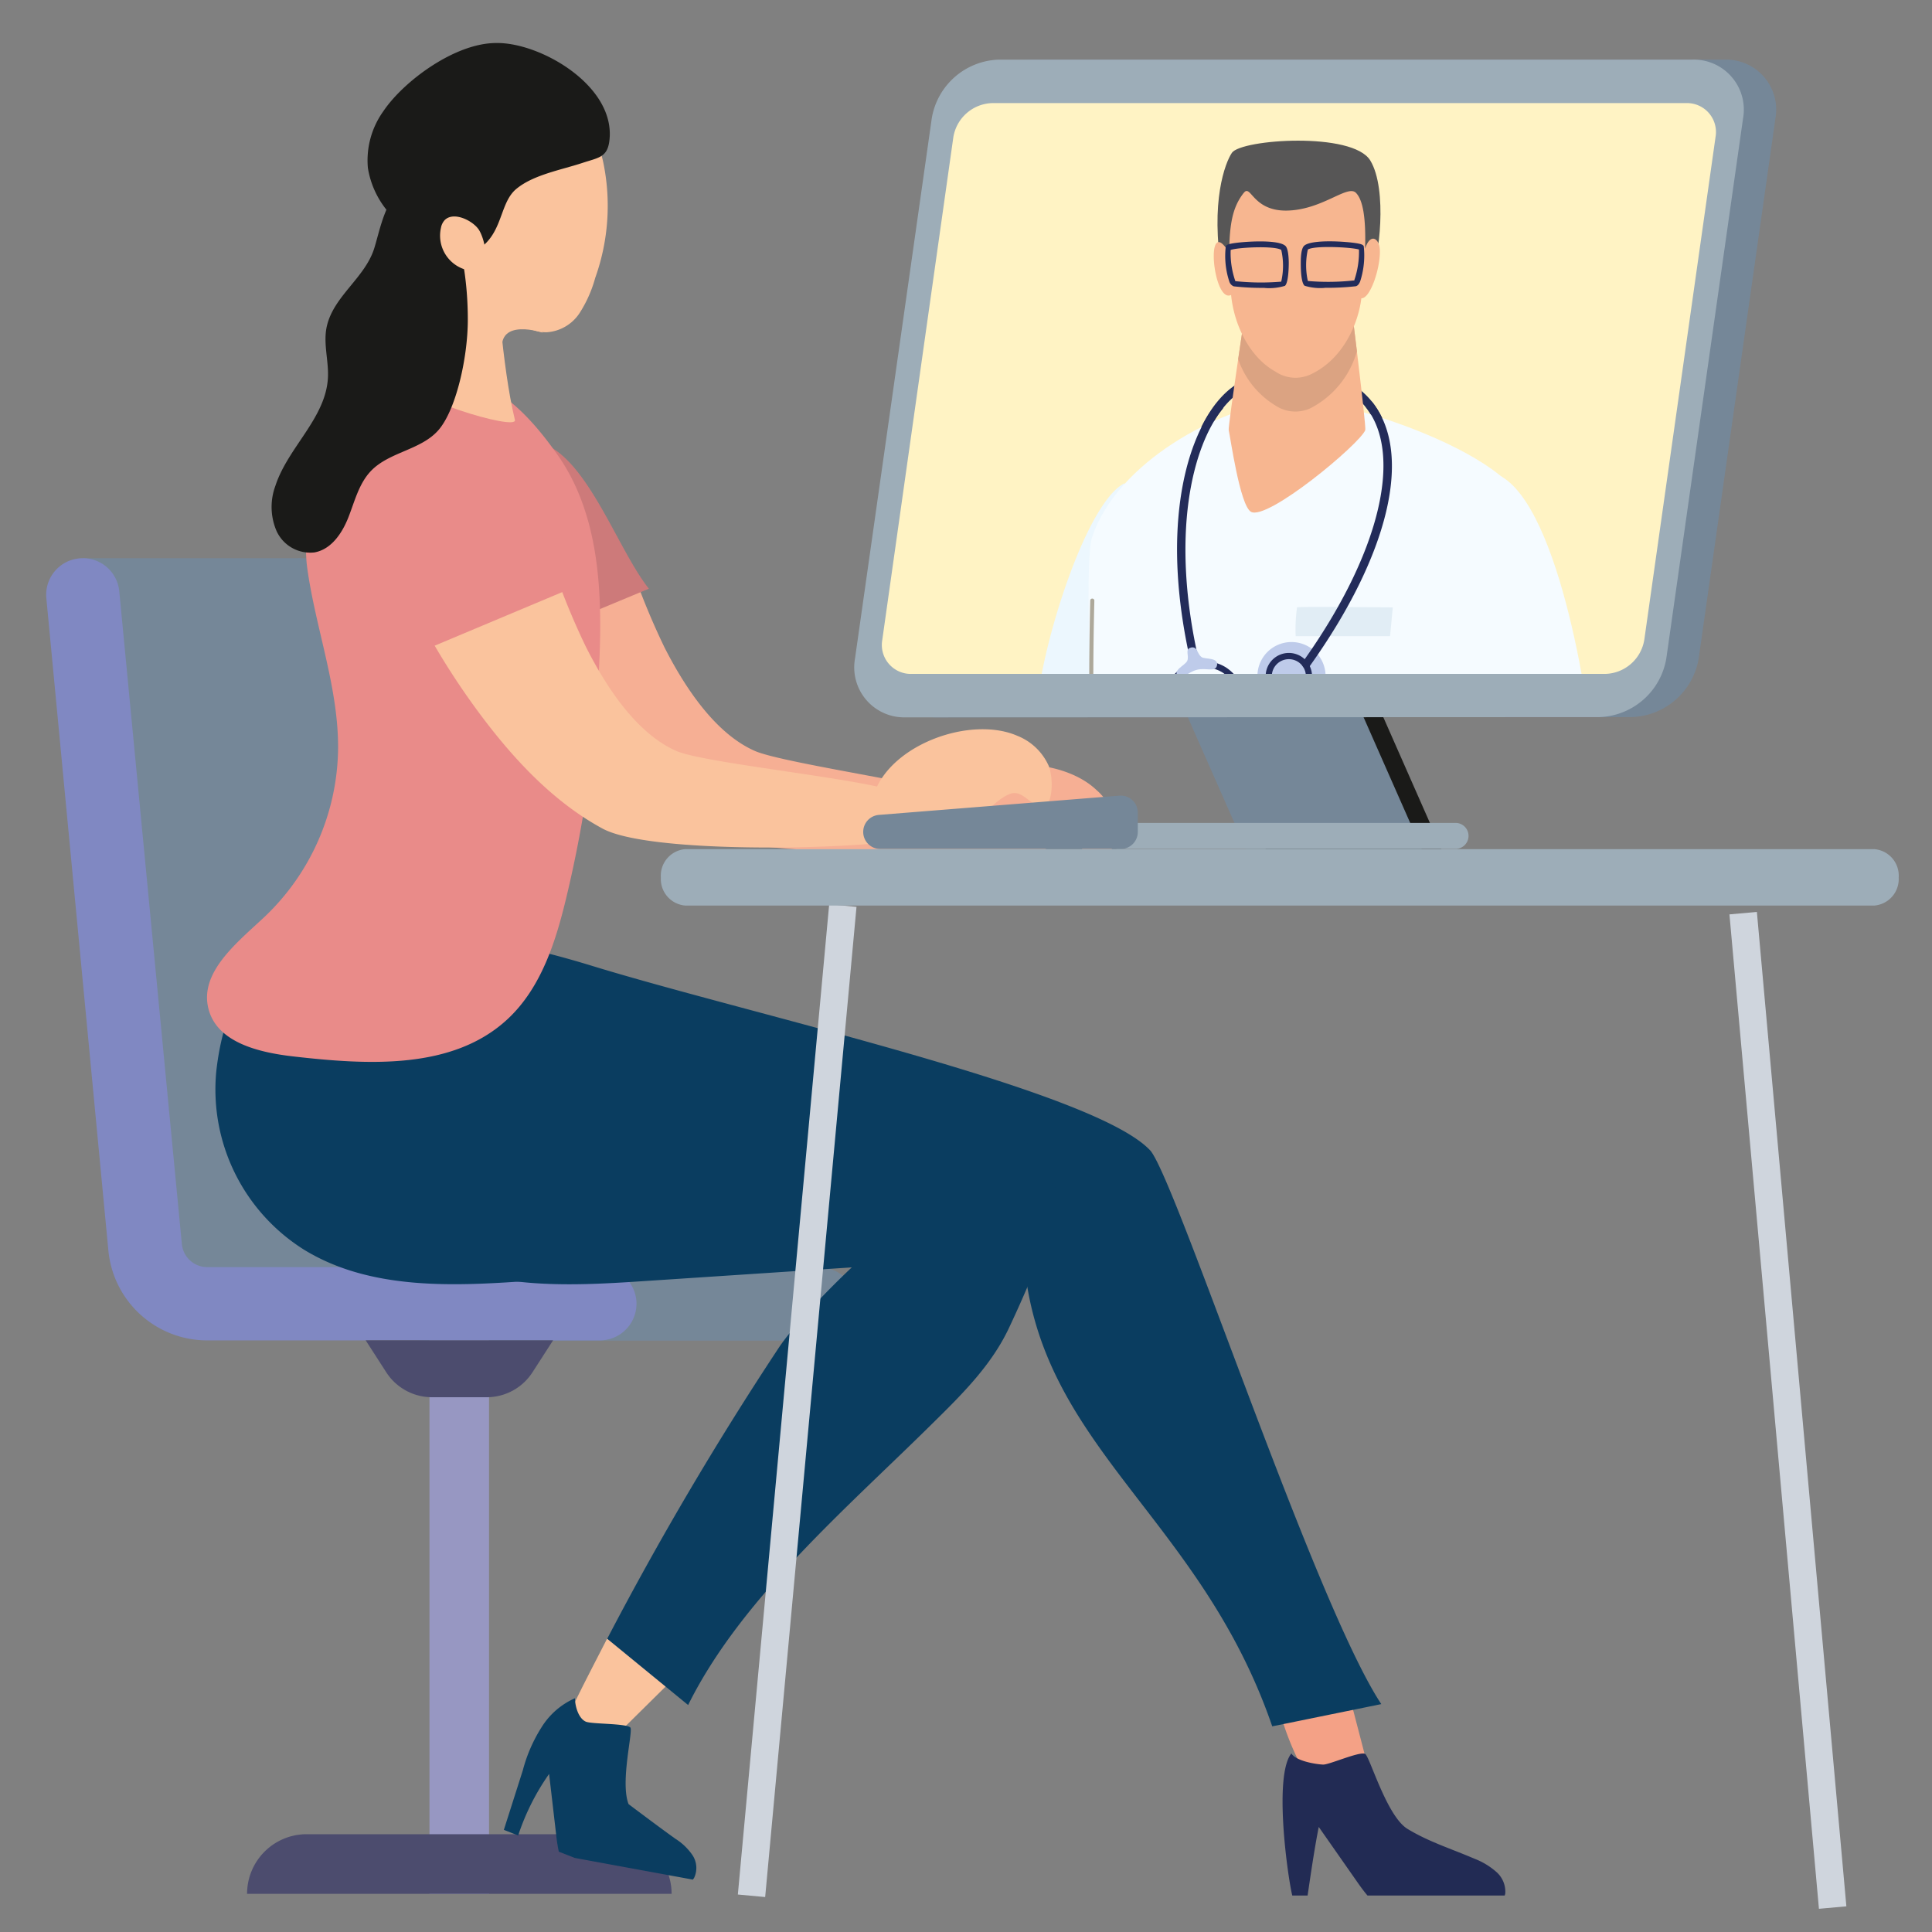 <svg id="Ebene_1" data-name="Ebene 1" xmlns="http://www.w3.org/2000/svg" xmlns:xlink="http://www.w3.org/1999/xlink" viewBox="0 0 226.77 226.77"><rect x="0" y="0" width="226.77" height="226.77" fill="#808080" stroke="none"/><defs><style>.cls-1{fill:none;}.cls-16,.cls-2{fill:#1a1a18;}.cls-3{fill:#758798;}.cls-4{fill:#9dadb8;}.cls-5{fill:#fff3c4;}.cls-6{fill:#8088c2;}.cls-7{fill:#9797c2;}.cls-8{fill:#4c4c6e;}.cls-9{fill:#f6af94;}.cls-10{fill:#cd7a7a;}.cls-11{fill:#f4a186;}.cls-12{fill:#0a3d60;}.cls-12,.cls-15,.cls-16{fill-rule:evenodd;}.cls-13{fill:#fac39d;}.cls-14{fill:#e98b89;}.cls-15{fill:#222b54;}.cls-17{fill:#cfd5dd;}.cls-18{clip-path:url(#clip-path);}.cls-19{fill:#232c5a;}.cls-20{fill:#f4a189;}.cls-21{fill:#ecf7fe;}.cls-22{fill:#f5fbff;}.cls-23{fill:#f7b690;}.cls-24{fill:#575656;}.cls-25{fill:#dba382;}.cls-26{fill:#ada89a;}.cls-27{fill:#becbea;}.cls-28{fill:#e1edf5;}.cls-29{fill:#3a53a1;}</style><clipPath id="clip-path"><path class="cls-1" d="M107.15,79.1a3.4,3.4,0,0,1-3.44-4l8.34-59a4.77,4.77,0,0,1,4.57-4h81.45a3.4,3.4,0,0,1,3.44,4l-8.34,59a4.77,4.77,0,0,1-4.57,4Z"/></clipPath></defs><title>test_videosprechstunde_arzt</title><polygon class="cls-2" points="169.18 99.64 148.56 99.64 138.24 76.25 158.87 76.25 169.18 99.64"/><polygon class="cls-3" points="166.87 99.64 146.24 99.64 135.92 76.25 156.55 76.25 166.87 99.64"/><path class="cls-4" d="M170.85,96.59h-39.6a1.52,1.52,0,0,0-1.52,1.52h0a1.53,1.53,0,0,0,1.52,1.53h39.6a1.53,1.53,0,0,0,1.52-1.53h0A1.52,1.52,0,0,0,170.85,96.59Z"/><path class="cls-3" d="M110.06,84.2a5.88,5.88,0,0,1-5.94-6.92l9-63.34A8.24,8.24,0,0,1,121,7h81.45a5.87,5.87,0,0,1,5.94,6.91l-9,63.34a8.25,8.25,0,0,1-7.89,6.92Z"/><path class="cls-4" d="M106.29,84.2a5.87,5.87,0,0,1-5.93-6.92l9-63.34A8.24,8.24,0,0,1,117.2,7h81.45a5.87,5.87,0,0,1,5.94,6.91l-9,63.34a8.25,8.25,0,0,1-7.89,6.92Z"/><path class="cls-5" d="M107,79.1a3.4,3.4,0,0,1-3.44-4l8.34-59a4.77,4.77,0,0,1,4.57-4h81.45a3.4,3.4,0,0,1,3.44,4L193,75.1a4.77,4.77,0,0,1-4.57,4Z"/><path class="cls-3" d="M34.88,65.52v0a4.48,4.48,0,0,1,.64,0,4.29,4.29,0,0,1,4.28,3.89L47.09,146a3,3,0,0,0,3,2.76H96.2a4.3,4.3,0,0,1,0,8.6H50.12a11.6,11.6,0,0,1-8.83-4.08c-2.54.19-12.35,1-12.35,1l-10.06-3.2L9.74,65.52Z"/><path class="cls-6" d="M24.34,148.73a3,3,0,0,1-3-2.76L14,69.41a4.29,4.29,0,0,0-4.28-3.89h0a4.29,4.29,0,0,0-4.28,4.7l7.28,76.55a11.65,11.65,0,0,0,11.6,10.56H70.41a4.31,4.31,0,0,0,4.3-4.3h0a4.31,4.31,0,0,0-4.3-4.3Z"/><rect class="cls-7" x="50.41" y="157.33" width="6.99" height="64.96"/><path class="cls-8" d="M29,222.29h0a7,7,0,0,1,7-7H71.83a7,7,0,0,1,7,7H29Z"/><path class="cls-8" d="M57.1,164H50.72a6.39,6.39,0,0,1-5.39-2.94l-2.41-3.74h22l-2.41,3.74A6.39,6.39,0,0,1,57.1,164Z"/><path class="cls-9" d="M114.79,93.94c-3.38-1.59-22.75-4.3-26.17-5.79C83.9,86.09,80.32,80.55,78,76a84.84,84.84,0,0,1-3.32-7.86L60.21,75.75a85,85,0,0,0,6.54,9.64c3.68,4.69,7.94,9.07,13.2,11.88,5.49,2.93,28.17,3.28,34.32,2.31C119.21,98.56,118.17,95.53,114.79,93.94Z"/><path class="cls-10" d="M64.47,52.39c-3.82-2.07-11.66-1.63-12,3.87C52.21,59.5,54.07,63,55.3,66A83.53,83.53,0,0,0,60,75.42l.19.33L76.16,69.1C72.66,64.68,69.37,55,64.47,52.39Z"/><path class="cls-9" d="M128.7,92.73A6.71,6.71,0,0,1,131,97.3c0,1.75-1.38,5.25-2.68,4.08-1.07-1-1.34-2.58-2.78-2.54s-2.74.84-4.08,1.37c-4,1.57-15.94-.56-10.84-6.82C114.49,88.59,124.44,88.67,128.7,92.73Z"/><path class="cls-11" d="M155.2,211.35c.82,1.23,1.91,2.6,3.38,2.57,2.54-.06,2.72-3.69,2.09-6.13-.69-2.64-1.37-5.27-2.06-7.9l-8,2.33A33.19,33.19,0,0,0,155.2,211.35Z"/><path class="cls-12" d="M135.07,135.1c-6.42-7.1-46.56-15.91-65.44-21.69-14.09-4.31-28.6-6.74-30.75,12.3a22.2,22.2,0,0,0,10.29,21c7.66,4.71,17.3,4.27,26.27,3.67l44.71-2.95c1.64,22.38,20.66,30.4,29.18,55.2l12.8-2.61C154.37,188.31,138.26,139.18,135.07,135.1Z"/><path class="cls-13" d="M67.47,199.79c-.66,1.32-1.3,3-.53,4.21,1.32,2.17,4.55.52,6.35-1.26L79.1,197l-7.83-4.68C70,194.8,68.7,197.28,67.47,199.79Z"/><path class="cls-12" d="M35.68,146.68C43.35,151.39,53,151,62,150.35l53.14-3.51c2.83-.19,6-.55,7.77-2.77,2.06-2.59,1.06-6.64-1.28-9s-5.65-3.39-8.81-4.36L56.14,113.41c-14.09-4.31-28.6-6.74-30.75,12.3A22.2,22.2,0,0,0,35.68,146.68Z"/><path class="cls-12" d="M123.91,140c-3.9-12.08-28.24,11.77-32.49,18.18a384.55,384.55,0,0,0-20.15,34.17l9.5,7.78C87,187.55,99.44,177,109.6,166.93c3.35-3.3,6.76-6.69,8.8-11S124.61,142.13,123.91,140Z"/><path class="cls-14" d="M36.06,66.66c1,7.21,3.74,14.2,3.62,21.47a27.64,27.64,0,0,1-8.6,19.46c-3.27,3.07-7.76,6.57-6.59,10.9,1.05,3.9,5.93,5.05,9.94,5.51,8.75,1,18.73,1.61,25.17-4.4,3.94-3.68,5.65-9.12,6.9-14.37a144.92,144.92,0,0,0,3.88-28.34c.31-8.13-.23-16.8-4.91-23.46s-9.88-11-17.5-8.7C39.31,53.23,35.1,59.51,36.06,66.66Z"/><path class="cls-15" d="M151.58,205.81c.5.87,2.79,1.27,3.73,1.31.75,0,4.17-1.53,4.9-1.27.53.18,2.52,7.31,5,8.82s5.19,2.35,7.81,3.48a8.51,8.51,0,0,1,2.57,1.53,3.09,3.09,0,0,1,1.09,2.59,1.42,1.42,0,0,1-.07.22h-16.1c-.47-.55-.89-1.14-1.3-1.73l-4.42-6.32c-.46,2.3-.86,5-1.31,8.05h-1.8C151.09,220,149.5,208.36,151.58,205.81Z"/><path class="cls-12" d="M61.37,207.78a17.85,17.85,0,0,1,2.17-5,8.78,8.78,0,0,1,3.95-3.45c0,.94.41,2.37,1.27,2.75.68.3,4.67.19,5.22.68.38.33-1.22,6.4-.2,9,0,0,3.63,2.74,5.5,4.07a6.82,6.82,0,0,1,2,1.92,2.72,2.72,0,0,1,.19,2.67,1.49,1.49,0,0,1-.15.2l-13.84-2.54-1.89-.74a19,19,0,0,1-.31-2c-.28-2.38-.55-4.75-.83-7.12a27.49,27.49,0,0,0-3.63,7.22l-1.68-.66Z"/><path class="cls-13" d="M105.57,93.08c-3.38-1.59-22.75-3.44-26.17-4.93-4.72-2.06-8.29-7.6-10.61-12.19a84.84,84.84,0,0,1-3.32-7.86L51,75.75a86.38,86.38,0,0,0,6.54,9.64c3.68,4.69,8,9.07,13.21,11.88,5.48,2.93,28.17,2.42,34.31,1.45C110,97.7,109,94.67,105.57,93.08Z"/><path class="cls-14" d="M62.86,61.71c-1.71-3.71-4-7.38-7.61-9.32-3.82-2.07-11.66-1.63-12,3.87C43,59.5,44.85,63,46.08,66a85.24,85.24,0,0,0,4.72,9.47l.19.33L66.94,69.1C66.12,67,63.82,63.8,62.86,61.71Z"/><path class="cls-13" d="M119.42,86.37a6.76,6.76,0,0,1,3.68,3.54c.63,1.63.47,5.4-1.15,4.74-1.33-.54-2.13-2-3.47-1.44s-2.29,1.72-3.37,2.67c-3.19,2.82-15.18,4.88-12.51-2.74C104.64,87.3,114,84,119.42,86.37Z"/><path class="cls-13" d="M49.45,28.14c.67-1.27,8.07,2.54,8.51,3.46s.9,11.24,2.48,17.69C60.78,50.68,47,46.42,48,44.73,49.56,42,51.18,31.58,49.45,28.14Z"/><path class="cls-13" d="M63.71,39.05s-5.32-1.8-4.76,2.21l-1.62-7.81Z"/><path class="cls-13" d="M70.76,18.83c-2.55-10.59-17-8.36-20.49-7.3S46.74,17.45,46.41,21a9.07,9.07,0,0,0,1.91,6.17c1.27,1.69,6.78,4.23,7.09,4.3C57.46,35,60.79,39.07,64.17,39A5,5,0,0,0,68,36.79a14.84,14.84,0,0,0,1.86-4.16A25.09,25.09,0,0,0,70.76,18.83Z"/><path class="cls-16" d="M45.68,25a10.52,10.52,0,0,1-2.5-5.3A9.9,9.9,0,0,1,45,13.05c2.33-3.47,8.36-8,13.23-8,5.21-.1,14.14,5.08,13.29,11.52-.25,1.92-1.31,1.94-3.15,2.55-2.43.81-5.69,1.37-7.7,3-2.41,1.89-1.34,6.44-6.27,7.93-1.59.47-3.23,3.29-4.29,5.48C48.82,34,46.9,26.47,45.68,25Z"/><path class="cls-16" d="M38.37,38.26c-.47,2,.23,4.06.12,6.1-.26,4.73-4.69,8.15-6.16,12.65a7.14,7.14,0,0,0,.14,5.34,4.35,4.35,0,0,0,4.44,2.49c2-.36,3.27-2.29,4-4.16s1.23-3.93,2.62-5.39c2.14-2.25,5.85-2.45,7.91-4.78s3.47-8.46,3.47-13c0-8.85-2.83-16.92-7.08-15.65-2.53.76-3.27,5.38-3.94,7.4C42.76,32.66,39.18,34.77,38.37,38.26Z"/><path class="cls-13" d="M52.23,25.8a1.8,1.8,0,0,0-.47.93,4.16,4.16,0,0,0,3.2,5,1.76,1.76,0,0,0,1.28-.13c1.29-.78.64-3.52,0-4.58S53.33,24.78,52.23,25.8Z"/><path class="cls-3" d="M131.4,93.39l-28.24,2.26a2,2,0,0,0-1.84,2h0a2,2,0,0,0,2,2h28.23a2,2,0,0,0,2-2V95.38A2,2,0,0,0,131.4,93.39Z"/><rect class="cls-17" x="35.21" y="162.79" width="116.72" height="3.22" transform="translate(-78.73 242.48) rotate(-84.73)"/><rect class="cls-17" x="207.7" y="106.05" width="3.22" height="116.72" transform="matrix(1, -0.09, 0.09, 1, -14.25, 19.97)"/><path class="cls-4" d="M220,106.29H80.43A3.12,3.12,0,0,1,77.57,103h0a3.12,3.12,0,0,1,2.86-3.33H220a3.12,3.12,0,0,1,2.86,3.33h0A3.12,3.12,0,0,1,220,106.29Z"/><g class="cls-18"><path class="cls-19" d="M153.32,78.42a.47.47,0,0,0,.39-.2c8.24-11.54,11.47-22.33,8.65-28.86-1.42-3.3-4.35-5.34-8.46-5.91a.48.48,0,0,0-.13,1c3.82.52,6.41,2.31,7.71,5.33,2.68,6.22-.51,16.66-8.55,27.92a.49.49,0,0,0,.11.67.51.51,0,0,0,.28.09"/><path class="cls-19" d="M140.31,78.42h.11a.48.48,0,0,0,.36-.58c-3.29-14.1-1.08-24.22,2.09-29,1.38-2.08,3-3.34,4.73-3.63a.48.48,0,1,0-.16-1c-2,.34-3.84,1.74-5.37,4.05-3.29,4.93-5.59,15.34-2.23,29.74a.49.49,0,0,0,.47.37"/><path class="cls-20" d="M128.2,63c-1.47,1.22-7.23,29.51-6.36,37,1.22,10.53,7.79,25.62,7.79,25.62l11.74,1.93s-.68-75-13.17-64.57"/><path class="cls-21" d="M132,56.72c-5.19,2.53-11.51,24.69-10.26,29.87A47.49,47.49,0,0,0,131,88.76Z"/><path class="cls-22" d="M150.93,47c-8,.83-19.81,7.32-22.73,16-1.64,4.9,1.91,56.69,1.91,56.69l43.14,1.07s-3-13-3.27-16.34c-.74-8.11,3.43-33.88,8.53-43C182.11,55,157.94,46.27,150.93,47"/><path class="cls-23" d="M146.27,35.85s-2.15,14.23-2.05,14.64c.19.77,1.31,8.83,2.61,9.58,1.9,1.1,12.71-7.89,13.42-9.58.15-.38-1.85-16.32-1.85-16.32Z"/><path class="cls-24" d="M143.42,31.93c-1.4-8.22.4-12.87,1.18-14,1.11-1.59,14.17-2.5,16.24.91s1,11.75.12,13.09-10.35,2.56-10.35,2.56Z"/><path class="cls-25" d="M146.27,35.85l-.94,6.3a10.28,10.28,0,0,0,4.36,5.44,4.23,4.23,0,0,0,4.14.32,10.84,10.84,0,0,0,5.44-6.68c-.45-3.68-.87-7.06-.87-7.06Z"/><path class="cls-23" d="M146,22.62c-1.31,1.65-1.69,3.62-1.72,7.06-2.91-4.87-1.93,6,.22,4.94.35,3.52,2.16,7.31,5.21,9a4.2,4.2,0,0,0,4.14.32c3.78-1.77,5.57-5.91,5.94-8.93,1.06.06,2.27-3.64,2.17-5.69-.07-1.4-1.15-2-1.73-.12.11-3.75-.28-5.76-1.08-6.57-1-1-4,2.07-8.22,2.09-3.91,0-4.11-3.13-4.93-2.09"/><path class="cls-19" d="M155.5,33.79a6.24,6.24,0,0,1-2.37-.25c-.48-.39-.45-2.5-.45-2.74,0-1.67.34-1.91.45-2,1-.74,5.08-.45,6.27-.22.41.08.59.16.67.31a9.87,9.87,0,0,1-.42,4.14c-.09.21-.23.5-.52.57a30.18,30.18,0,0,1-3.63.18m3.44-.83a10.23,10.23,0,0,0,.57-3.66c-.81-.27-5.22-.5-6,0a8.51,8.51,0,0,0,0,3.69,27.67,27.67,0,0,0,5.38-.06"/><path class="cls-19" d="M148.44,33.79a30.33,30.33,0,0,1-3.63-.18.89.89,0,0,1-.52-.57,9.55,9.55,0,0,1-.41-4.14c.08-.15.25-.23.67-.31,1.18-.23,5.3-.52,6.26.22.12.08.43.32.46,2,0,.24,0,2.35-.45,2.74a6.27,6.27,0,0,1-2.38.25m1.95-.77a8.35,8.35,0,0,0,0-3.69c-.73-.52-5.1-.31-5.94,0A10,10,0,0,0,145,33a28.48,28.48,0,0,0,5.38.06"/><path class="cls-23" d="M178.85,60.16c6.84,11,8.45,38.6,6.85,44-2.89,9.7-18.63,25.71-18.63,25.71l-2.89-6.25s8.71-19.64,8.67-23.55S170.6,87.2,170.6,82.73s8.25-22.57,8.25-22.57"/><path class="cls-22" d="M187,89.37c-.36-6.63-4.26-31.69-11.75-33.86-5.42-1.57-10.66,36.54-7.89,37.19S187,89.37,187,89.37"/><path class="cls-26" d="M128.22,86.69h0a.24.24,0,0,0,.23-.26c-.27-6,0-15.82,0-15.92a.24.24,0,0,0-.23-.25.23.23,0,0,0-.25.24c0,.09-.27,9.9,0,16a.25.25,0,0,0,.24.23"/><path class="cls-27" d="M155.59,79.36a4,4,0,1,0-4,4,4,4,0,0,0,4-4"/><path class="cls-28" d="M163.48,71.29c-1.57,0-11-.11-11.24,0a18.76,18.76,0,0,0-.16,3.38h11.08Z"/><path class="cls-19" d="M153.32,78.42a.47.47,0,0,0,.39-.2c9.33-13.07,12.16-24.95,7.38-31a.48.48,0,1,0-.75.6c4.43,5.62,1.52,17.34-7.41,29.85a.49.49,0,0,0,.11.67.51.51,0,0,0,.28.09"/><path class="cls-19" d="M140.31,78.42h.11a.48.48,0,0,0,.36-.58C137.26,62.74,140,52.31,143.5,48a.48.48,0,0,0-.07-.68.49.49,0,0,0-.68.07c-3.76,4.74-6.51,15.28-2.91,30.69a.49.49,0,0,0,.47.37"/><path class="cls-27" d="M137.52,85.85a.25.25,0,0,0,.24-.22A4.49,4.49,0,0,1,141,82a5.12,5.12,0,0,1,5.6,2.06.24.24,0,0,0,.38-.3,5.58,5.58,0,0,0-6.12-2.22,5,5,0,0,0-3.6,4.09.25.25,0,0,0,.22.27h0"/><path class="cls-19" d="M141.92,95.14a.35.35,0,0,0,.25-.1.36.36,0,0,0,0-.51c-2-2-5.31-8.94-4.52-13.11a3.31,3.31,0,0,1,1.88-2.62,4,4,0,0,1,4,.16c2.4,1.6,3.7,6.05,3.59,12.2a.36.36,0,0,0,.36.37.37.37,0,0,0,.36-.35c.12-6.41-1.3-11.08-3.91-12.82a4.76,4.76,0,0,0-4.73-.22,4,4,0,0,0-2.3,3.14c-.83,4.4,2.61,11.65,4.72,13.76a.37.37,0,0,0,.26.1"/><path class="cls-19" d="M151.27,82.08A2.72,2.72,0,1,1,154,79.36a2.72,2.72,0,0,1-2.72,2.72m0-4.71a2,2,0,1,0,2,2,2,2,0,0,0-2-2"/><path class="cls-27" d="M147.52,90.81c1.18-.18,1.11,2.69.12,2.65s-1-2.51-.12-2.65"/><path class="cls-27" d="M141.15,93.88c.86-.83,2.45,1.57,1.62,2.1s-2.29-1.45-1.62-2.1"/><path class="cls-29" d="M147.78,93.17c0-.15-.38-.18-.41,0s.37.15.41,0"/><path class="cls-29" d="M142.79,95.68c0-.15-.41,0-.36.18s.4,0,.36-.18"/><path class="cls-27" d="M139.81,76c.78-.14.66.72,1.23,1.13.39.28,2.05,0,1.8,1-.19.81-1.28.21-2.36.49s-1.86,1.26-2.22.8c-.64-.8.78-1.26,1.08-1.83s-.34-1.43.47-1.58"/></g></svg>
